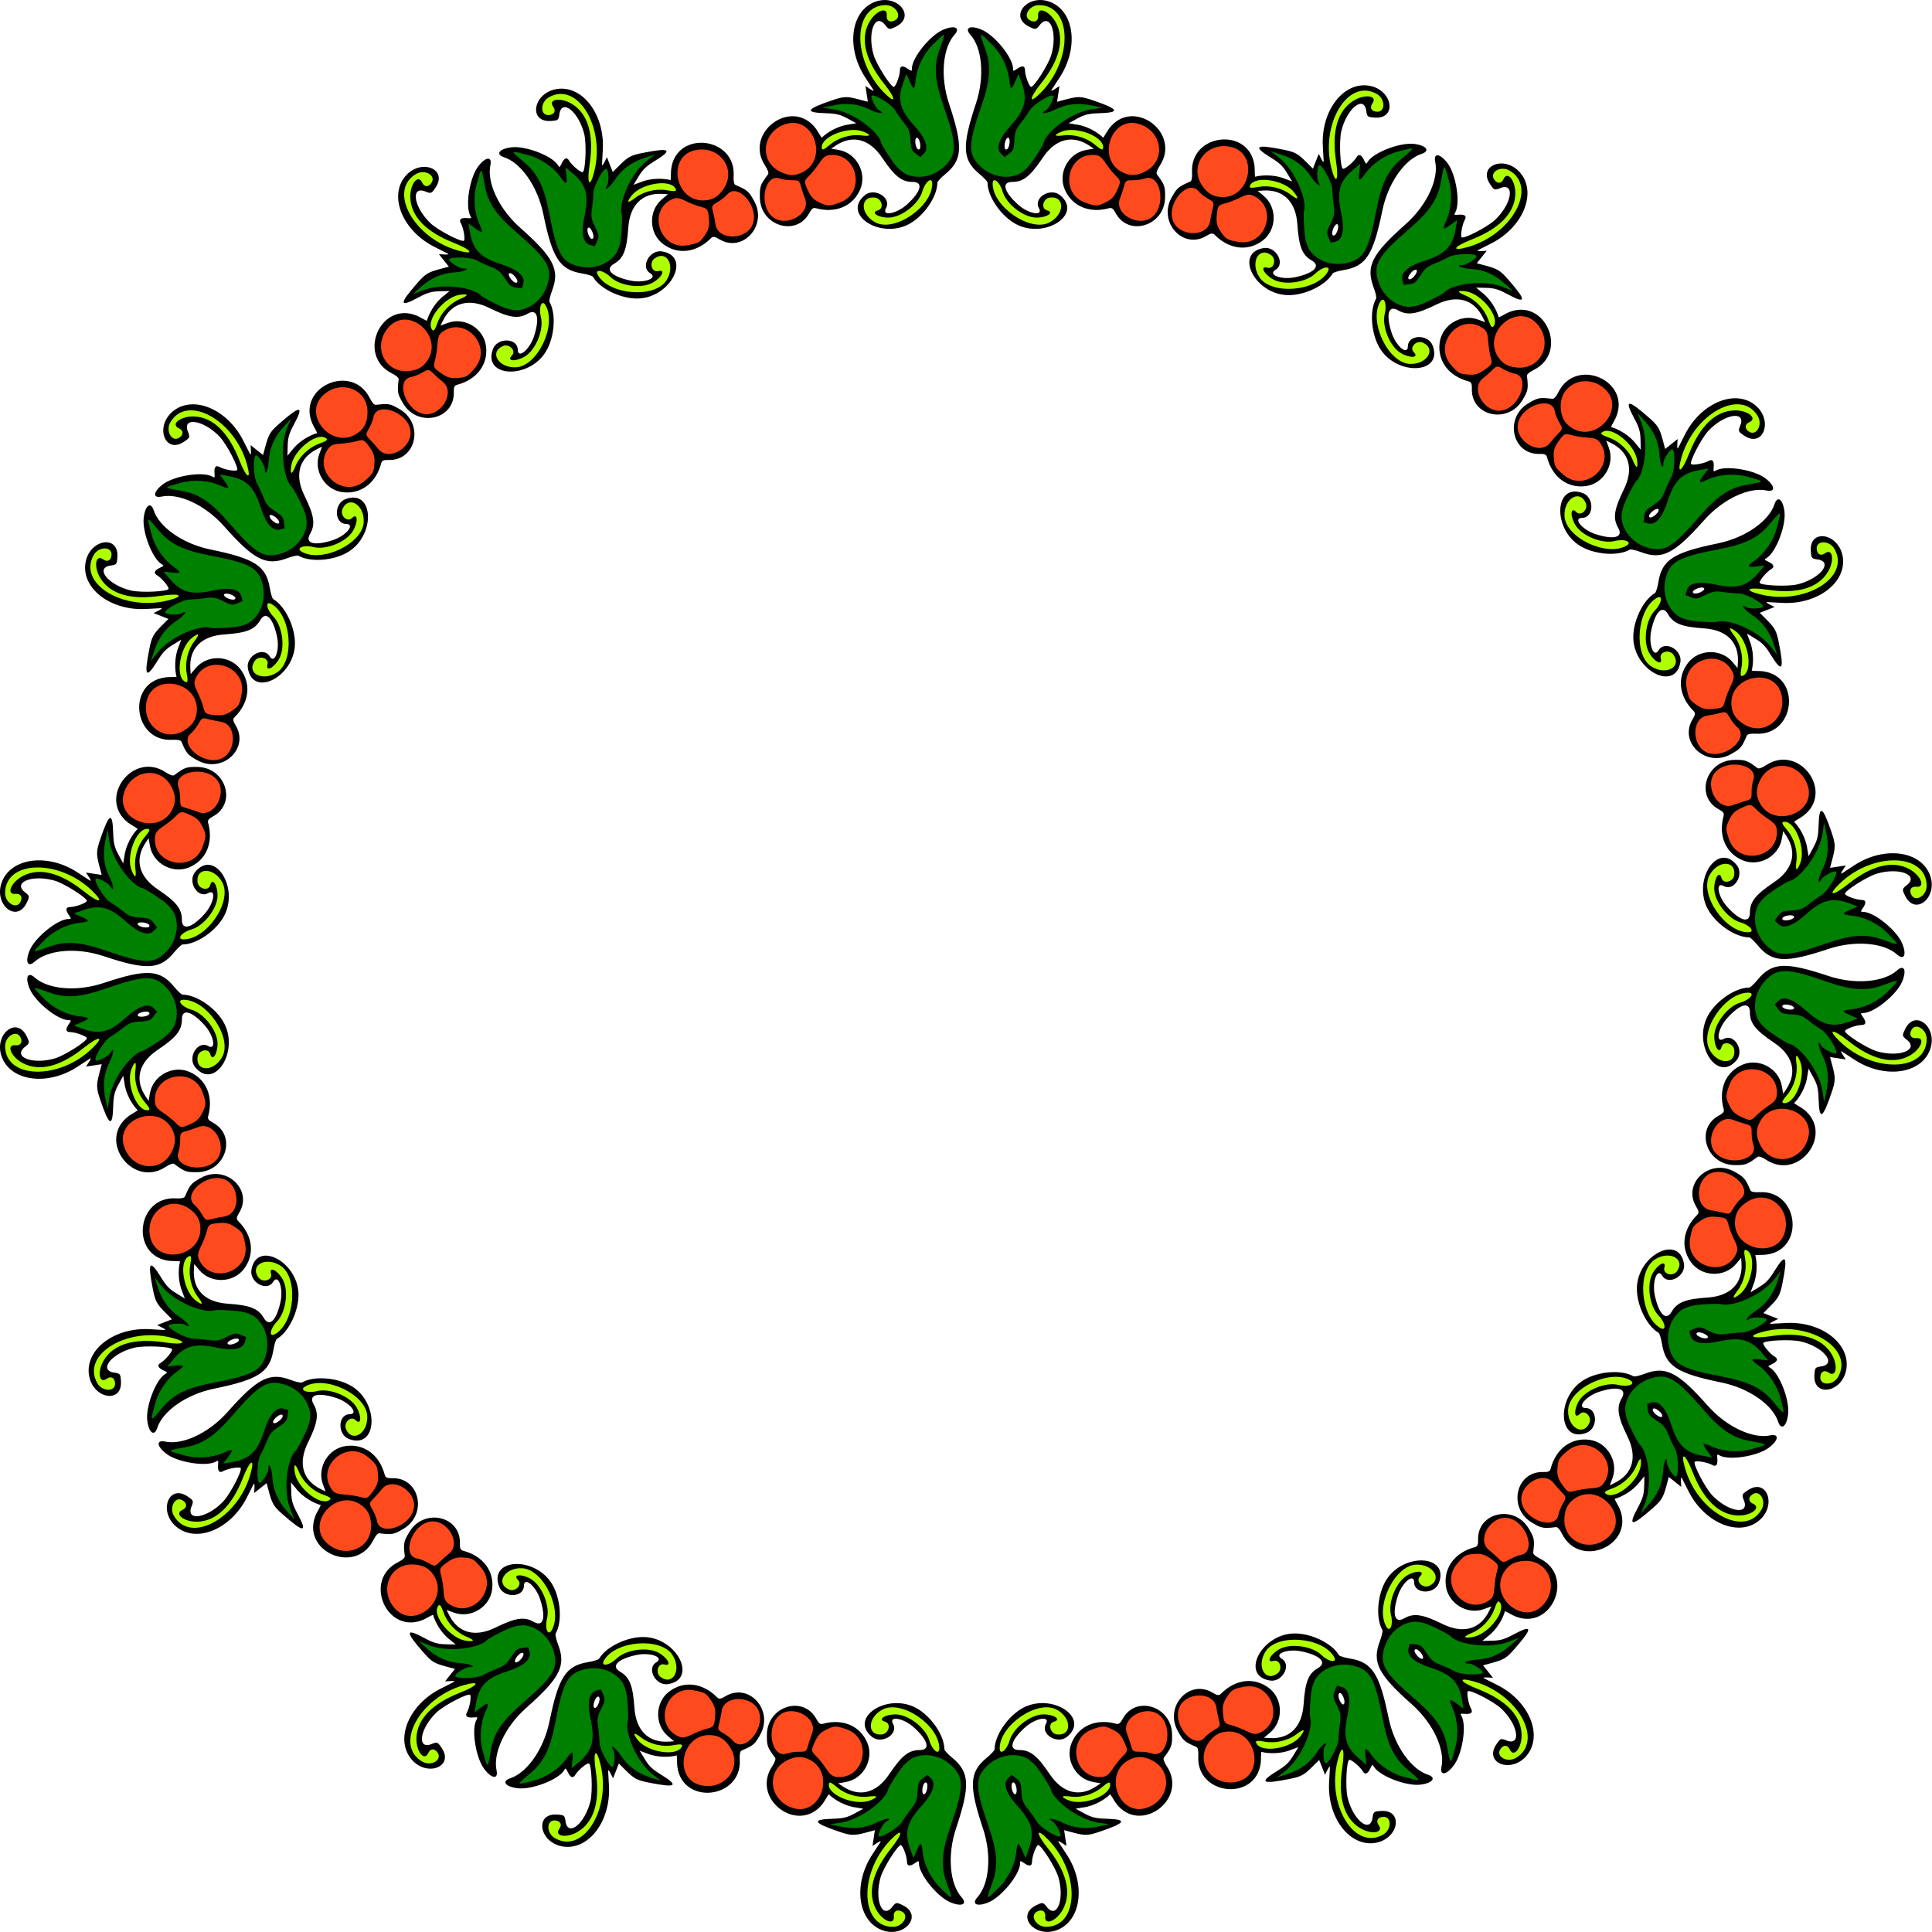 <?xml version="1.0" encoding="UTF-8" standalone="no"?>
<svg xmlns:rdf="http://www.w3.org/1999/02/22-rdf-syntax-ns#" xmlns="http://www.w3.org/2000/svg" height="320.74mm" width="320.74mm" version="1.1" xmlns:cc="http://creativecommons.org/ns#" xmlns:xlink="http://www.w3.org/1999/xlink" viewBox="0 0 1136.473 1136.473" xmlns:dc="http://purl.org/dc/elements/1.1/">
<g transform="translate(611.21 -1810)">
<g transform="matrix(.25 0 0 .25 -32.231 1783.7)">
<g id="k">
<g transform="matrix(4 0 0 4 -573.96 -1123.6)">
<path d="m230.02 377.67c-6.077-0.016-11.296 4.46-13.527 9.895-2.019 4.388-2.148 9.701-0.369 14.189-0.678-0.883-1.364-1.758-2.078-2.611-1.789-2.143-4.584-2.767-7.258-2.703-7.652 0.114-14.34 6.689-14.973 14.25-0.629 5.091 0.875 10.583 4.824 14.033 3.046 2.873 7.231 4.152 11.23 5.029 3.978 0.549 7.609-1.645 10.83-3.691 1.294-0.966 2.308-2.185 3.156-3.527-0.354 1.225-0.663 2.461-0.887 3.717-0.376 5.793 4.686 10.446 9.879 11.963 4.963 1.726 11.014 0.509 14.346-3.727 4.094-4.952 4.659-12.13 2.541-18.039-1.221-3.187-3.932-6.547-7.668-6.443-0.85 0.097-1.694 0.244-2.535 0.404 4.263-1.814 7.854-5.196 9.623-9.514 3.08-7.707-0.942-17.092-8.199-20.842-2.723-1.499-5.806-2.454-8.936-2.383zm-8.303 31.111c1.817 1.269 3.887 2.308 6.055 2.844-1.194 0.238-2.264 0.733-2.779 1.893-0.342-1.412-1.329-2.698-2.346-3.734-0.318-0.328-0.624-0.664-0.93-1.002z" fill="#ff4a1d"/>
<path d="m141.55 326.04c-2.014 0.218-2.172 2.632-1.429 4.092 1.796 6.171 4.662 12.235 4.304 18.818-0.201 8.522-3.445 16.471-5.903 24.487-2.115 7.005-4.862 14.101-4.591 21.533 0.417 6.838 5.8 12.201 11.501 15.334 6.262 3.373 14.421 3.896 20.648 0.171 5.335-3.592 8.661-9.317 12.032-14.635 2.006-3.183 2.88-7.077 5.794-9.65 6.858-6.9 15.857-12.185 25.715-13.238 1.605-0.298 4.412-0.136 4.419-2.382-0.043-2.373-3.015-2.145-4.697-2.687-8.268-2.042-17.454-1.946-25.104 2.152-1.326 0.819 0.288-1.067 0.391-1.647 0.828-1.86 2.453-4.577 0.471-6.267-2.435-1.425-5.155 0.51-7.343 1.586-3.979 2.248-7.819 5.032-10.166 9.052-0.702 1.032-1.423 2.051-2.149 3.066 2.325-3.486 3.908-7.577 3.593-11.828-0.002-4.648-1.904-9.005-3.435-13.309-0.79-1.782-3.425-1.403-4.02 0.339-0.562 0.901-1.094 2.339-1.516 3-0.999-8.736-5.42-16.824-11.67-22.924-1.962-1.782-3.662-4.213-6.264-5.053-0.191-0.041-0.389 0.005-0.581-0.01zm20.231 54.851c-2.872 3.91-1.993 9.101-3.127 13.459-0.796 1.12-2.02 2.244-3.16 2.761-1.724-1.264-2.065-3.585-1.27-5.484 1.655-4.258 4.829-7.616 7.751-11.029l-0.141 0.211-0.054 0.082z" fill="#008000"/>
<path d="m175.95 308.38c-4.499-0.153-9.14 3.342-9.381 7.986 0.1 4.359 6.603 7.26 9.51 3.68 1.103-1.312 0.971-3.292 1.203-4.731 2.426 0.453 4.049 2.642 5.6 4.402 2.491 3.315 3.397 7.513 3.199 11.6-0.019 6.977-3.548 13.336-7.227 19.039-2.929 4.506-6.839 8.422-8.998 13.418-0.869 1.772 0.687 4.179 2.721 3.519 3.124-1.342 5.301-4.186 7.6-6.592 7.089-8.276 11.908-18.826 12.336-29.801 0.321-6.677-1.165-14.074-6.361-18.703-2.773-2.46-6.495-3.853-10.201-3.818zm18.643 73.439c-3.611 0.15-7.591 0.859-10.26 3.486-1.358 1.585 0.325 3.909 2.238 3.613 4.674-0.284 9.472-0.72 13.963 1.055 3.694 1.096 6.609 3.644 9.607 5.926 1.465 1.213 4.318 1.468 4.982-0.744 0.883-4.08-2.539-7.449-5.771-9.322-4.452-2.569-9.627-3.949-14.76-4.014zm-45.184 29.598c-2.74 0.221-3.162 3.529-2.719 5.686 1.113 7.624 6.848 13.557 12.754 18.014 5.661 4.024 12.767 7.102 19.828 5.756 5.112-1.197 9.868-5.205 11.049-10.445 0.656-2.836-0.081-6.189-2.731-7.754-3.355-2.036-8.662-1.466-10.504 2.356-1.548 2.503-0.768 6.384 2.188 7.426-3.902 1.204-8.308 1.017-11.883-1.088-5.473-2.813-10.122-7.607-11.881-13.596-1.204-2.577-2.828-6.223-6.102-6.354z" fill="#aeff00"/>
<path d="m162.02 438.96c-8.771-4.757-16.589-16.211-16.589-24.302 0-0.659-2.081-2.903-4.625-4.987-10.211-8.367-10.643-16.31-2.256-41.451 5.522-16.555 3.444-33.22-3.212-40.584-3.631-4.017-0.326-5.871 6.603-2.976 7.708 3.221 18.445 16.506 18.479 22.867 0.009 1.667 0.181 1.687 2.232 0.25 3.112-2.18 4.775-1.939 4.793 0.693 0.02 3.002 2.233 9.222 3.485 9.793 1.541 0.704 10.258-12.909 11.973-18.697 3.75-12.655-0.5-24.705-6.389-18.114-2.587 3.438-2.867 3.242-6.504 1.508-12.406-5.916-1.074-19.655 12.105-14.676 14.392 5.438 17.152 27.097 5.679 44.557-2.125 3.234-4.246 6.482-4.713 7.218-0.51 0.804 0.245 0.621 1.895-0.46l2.744-1.798-0.695 4.633-0.695 4.633 5.3-1.411c6.975-1.857 8.788-1.798 15.581 0.502 15.614 5.287 16.603 7.279 3.8 7.65-6.031 0.175-8.44 0.756-12.663 3.054l-5.215 2.838 4.353 0.743c6.443 0.78 12.911 4.698 15.944 7.777 1.384-1.85 2.372-3.916 3.58-5.516 14.082-18.463 42.536 2.53 29.744 21.945-1.648 2.502-2.268 4.357-1.706 5.11 4.554 6.097 4.881 7.016 4.81 13.523-0.183 16.756-21.448 23.482-29.117 9.21-1.379-2.567-2.287-3.239-3.811-2.82-11.68 3.212-21.958-1.178-26.15-11.169-4.071-9.702 2.274-21.279 12.651-23.084l4.498-0.783-2.73-1.809c-9.883-6.551-19.866-3.934-27.301 7.156-7.355 10.97-11.474 14.238-17.951 14.238-6.464 0-4.99 5.727 3.433 13.337 6.158 5.564 15.049 7.06 12.252 2.062-3.4-6.075 6.705-12.282 12.416-7.627 13.824 11.268-9.049 26.179-26.03 16.969zm19.726-0.866c9.04-4.656 9.411-15.549 0.5-14.693-4.164 0.4-5.698 6.513-1.884 7.51 4.606 1.204 0.052 4.329-6.246 4.286-7.529-0.052-17.768-7.995-19.863-15.409-1.604-5.677-5.822-8.967-5.822-4.541 0 13.518 22.058 28.645 33.316 22.847zm60.964-3.628c8.111-7.34 4.13-25.635-4.836-22.226-1.415 0.538-4.514 0.978-6.887 0.978-4.134 0-4.356 0.155-5.343 3.75-0.567 2.062-1.613 5.195-2.326 6.96-3.744 9.275 11.584 17.603 19.392 10.537zm-27.683-8.294c3.149-1.524 4.76-3.18 6.316-6.489 2.663-5.665 2.637-6.018-0.662-9.248-1.512-1.481-4.103-4.723-5.757-7.205-2.376-3.565-3.68-4.577-6.218-4.822-16.493-1.597-21.404 22.567-5.694 28.017 6.343 2.2 6.975 2.187 12.015-0.253zm-51.47-16.39c1.855-0.791 4.722-3.146 6.372-5.234 3.794-4.801 8.301-12.153 8.5-13.247 1.078-5.936 15.772-18.173 28.8-19.939l5.7-0.773-5.932-1.294c-8.13-1.773-15.225-0.994-21.955 2.411-5.036 2.548-9.751 2.849-5.261 0.336 1.838-1.029 5.175-7.629 4.3-8.504-1.339-1.339-11.712 5.05-13.767 8.48-1.221 2.036-3.695 5.548-5.497 7.804-2.711 3.393-3.331 5.104-3.583 9.898-0.262 4.987-0.69 6.083-3.07 7.855l-2.765 2.059-2.062-2.062c-3.108-3.108-1.193-8.818 5.393-16.08 8.82-9.725 10.385-15.724 6.722-25.772l-1.822-5-1.85 4.24c-2.412 5.527-2.957 5.361-3.624-1.103-0.694-6.724-4.556-15.011-10.037-20.387-7.968-7.815-8.002-8.423-3.895 3 3.478 9.673 2.669 18.37-2.328 32.783-7.912 22.818-8.09 28.397-1.13 35.357 6.219 6.219 15.431 8.31 22.791 5.173zm74.86-1.837c12.289-6.499 9.797-23.713-4.032-27.857-16.108-4.826-24.966 20.298-9.97 28.278 4.629 2.463 8.785 2.338 14.003-0.421zm-80.594-14.307c0.899-2.341 0.736-5.418-0.286-5.418-1.083 0-2.107 2.469-2.107 5.082 0 2.318 1.549 2.536 2.393 0.336zm55.607 0.159c0-6.56-16.227-12.598-24.532-9.128-4.859 2.03-4.316 2.921 1.327 2.173 6.097-0.809 13.5 1.37 18.206 5.358 3.926 3.328 5 3.671 5 1.597zm-36.444-32.327c18.935-19.44 18.136-51.25-1.288-51.25-5.825 0-9.757 6.598-5.34 8.961 2.91 1.558 5.157 0.246 4.842-2.826-0.587-5.736 6.832-2.704 10.516 4.298 5.113 9.717 2.037 22.028-8.936 35.764-7.293 9.129-7.151 12.607 0.207 5.053z"/>
</g>
<g transform="matrix(-4 0 0 4 471.36 -1123.6)">
<path d="m230.02 377.67c-6.077-0.016-11.296 4.46-13.527 9.895-2.019 4.388-2.148 9.701-0.369 14.189-0.678-0.883-1.364-1.758-2.078-2.611-1.789-2.143-4.584-2.767-7.258-2.703-7.652 0.114-14.34 6.689-14.973 14.25-0.629 5.091 0.875 10.583 4.824 14.033 3.046 2.873 7.231 4.152 11.23 5.029 3.978 0.549 7.609-1.645 10.83-3.691 1.294-0.966 2.308-2.185 3.156-3.527-0.354 1.225-0.663 2.461-0.887 3.717-0.376 5.793 4.686 10.446 9.879 11.963 4.963 1.726 11.014 0.509 14.346-3.727 4.094-4.952 4.659-12.13 2.541-18.039-1.221-3.187-3.932-6.547-7.668-6.443-0.85 0.097-1.694 0.244-2.535 0.404 4.263-1.814 7.854-5.196 9.623-9.514 3.08-7.707-0.942-17.092-8.199-20.842-2.723-1.499-5.806-2.454-8.936-2.383zm-8.303 31.111c1.817 1.269 3.887 2.308 6.055 2.844-1.194 0.238-2.264 0.733-2.779 1.893-0.342-1.412-1.329-2.698-2.346-3.734-0.318-0.328-0.624-0.664-0.93-1.002z" fill="#ff4a1d"/>
<path d="m141.55 326.04c-2.014 0.218-2.172 2.632-1.429 4.092 1.796 6.171 4.662 12.235 4.304 18.818-0.201 8.522-3.445 16.471-5.903 24.487-2.115 7.005-4.862 14.101-4.591 21.533 0.417 6.838 5.8 12.201 11.501 15.334 6.262 3.373 14.421 3.896 20.648 0.171 5.335-3.592 8.661-9.317 12.032-14.635 2.006-3.183 2.88-7.077 5.794-9.65 6.858-6.9 15.857-12.185 25.715-13.238 1.605-0.298 4.412-0.136 4.419-2.382-0.043-2.373-3.015-2.145-4.697-2.687-8.268-2.042-17.454-1.946-25.104 2.152-1.326 0.819 0.288-1.067 0.391-1.647 0.828-1.86 2.453-4.577 0.471-6.267-2.435-1.425-5.155 0.51-7.343 1.586-3.979 2.248-7.819 5.032-10.166 9.052-0.702 1.032-1.423 2.051-2.149 3.066 2.325-3.486 3.908-7.577 3.593-11.828-0.002-4.648-1.904-9.005-3.435-13.309-0.79-1.782-3.425-1.403-4.02 0.339-0.562 0.901-1.094 2.339-1.516 3-0.999-8.736-5.42-16.824-11.67-22.924-1.962-1.782-3.662-4.213-6.264-5.053-0.191-0.041-0.389 0.005-0.581-0.01zm20.231 54.851c-2.872 3.91-1.993 9.101-3.127 13.459-0.796 1.12-2.02 2.244-3.16 2.761-1.724-1.264-2.065-3.585-1.27-5.484 1.655-4.258 4.829-7.616 7.751-11.029l-0.141 0.211-0.054 0.082z" fill="#008000"/>
<path d="m175.95 308.38c-4.499-0.153-9.14 3.342-9.381 7.986 0.1 4.359 6.603 7.26 9.51 3.68 1.103-1.312 0.971-3.292 1.203-4.731 2.426 0.453 4.049 2.642 5.6 4.402 2.491 3.315 3.397 7.513 3.199 11.6-0.019 6.977-3.548 13.336-7.227 19.039-2.929 4.506-6.839 8.422-8.998 13.418-0.869 1.772 0.687 4.179 2.721 3.519 3.124-1.342 5.301-4.186 7.6-6.592 7.089-8.276 11.908-18.826 12.336-29.801 0.321-6.677-1.165-14.074-6.361-18.703-2.773-2.46-6.495-3.853-10.201-3.818zm18.643 73.439c-3.611 0.15-7.591 0.859-10.26 3.486-1.358 1.585 0.325 3.909 2.238 3.613 4.674-0.284 9.472-0.72 13.963 1.055 3.694 1.096 6.609 3.644 9.607 5.926 1.465 1.213 4.318 1.468 4.982-0.744 0.883-4.08-2.539-7.449-5.771-9.322-4.452-2.569-9.627-3.949-14.76-4.014zm-45.184 29.598c-2.74 0.221-3.162 3.529-2.719 5.686 1.113 7.624 6.848 13.557 12.754 18.014 5.661 4.024 12.767 7.102 19.828 5.756 5.112-1.197 9.868-5.205 11.049-10.445 0.656-2.836-0.081-6.189-2.731-7.754-3.355-2.036-8.662-1.466-10.504 2.356-1.548 2.503-0.768 6.384 2.188 7.426-3.902 1.204-8.308 1.017-11.883-1.088-5.473-2.813-10.122-7.607-11.881-13.596-1.204-2.577-2.828-6.223-6.102-6.354z" fill="#aeff00"/>
<path d="m162.02 438.96c-8.771-4.757-16.589-16.211-16.589-24.302 0-0.659-2.081-2.903-4.625-4.987-10.211-8.367-10.643-16.31-2.256-41.451 5.522-16.555 3.444-33.22-3.212-40.584-3.631-4.017-0.326-5.871 6.603-2.976 7.708 3.221 18.445 16.506 18.479 22.867 0.009 1.667 0.181 1.687 2.232 0.25 3.112-2.18 4.775-1.939 4.793 0.693 0.02 3.002 2.233 9.222 3.485 9.793 1.541 0.704 10.258-12.909 11.973-18.697 3.75-12.655-0.5-24.705-6.389-18.114-2.587 3.438-2.867 3.242-6.504 1.508-12.406-5.916-1.074-19.655 12.105-14.676 14.392 5.438 17.152 27.097 5.679 44.557-2.125 3.234-4.246 6.482-4.713 7.218-0.51 0.804 0.245 0.621 1.895-0.46l2.744-1.798-0.695 4.633-0.695 4.633 5.3-1.411c6.975-1.857 8.788-1.798 15.581 0.502 15.614 5.287 16.603 7.279 3.8 7.65-6.031 0.175-8.44 0.756-12.663 3.054l-5.215 2.838 4.353 0.743c6.443 0.78 12.911 4.698 15.944 7.777 1.384-1.85 2.372-3.916 3.58-5.516 14.082-18.463 42.536 2.53 29.744 21.945-1.648 2.502-2.268 4.357-1.706 5.11 4.554 6.097 4.881 7.016 4.81 13.523-0.183 16.756-21.448 23.482-29.117 9.21-1.379-2.567-2.287-3.239-3.811-2.82-11.68 3.212-21.958-1.178-26.15-11.169-4.071-9.702 2.274-21.279 12.651-23.084l4.498-0.783-2.73-1.809c-9.883-6.551-19.866-3.934-27.301 7.156-7.355 10.97-11.474 14.238-17.951 14.238-6.464 0-4.99 5.727 3.433 13.337 6.158 5.564 15.049 7.06 12.252 2.062-3.4-6.075 6.705-12.282 12.416-7.627 13.824 11.268-9.049 26.179-26.03 16.969zm19.726-0.866c9.04-4.656 9.411-15.549 0.5-14.693-4.164 0.4-5.698 6.513-1.884 7.51 4.606 1.204 0.052 4.329-6.246 4.286-7.529-0.052-17.768-7.995-19.863-15.409-1.604-5.677-5.822-8.967-5.822-4.541 0 13.518 22.058 28.645 33.316 22.847zm60.964-3.628c8.111-7.34 4.13-25.635-4.836-22.226-1.415 0.538-4.514 0.978-6.887 0.978-4.134 0-4.356 0.155-5.343 3.75-0.567 2.062-1.613 5.195-2.326 6.96-3.744 9.275 11.584 17.603 19.392 10.537zm-27.683-8.294c3.149-1.524 4.76-3.18 6.316-6.489 2.663-5.665 2.637-6.018-0.662-9.248-1.512-1.481-4.103-4.723-5.757-7.205-2.376-3.565-3.68-4.577-6.218-4.822-16.493-1.597-21.404 22.567-5.694 28.017 6.343 2.2 6.975 2.187 12.015-0.253zm-51.47-16.39c1.855-0.791 4.722-3.146 6.372-5.234 3.794-4.801 8.301-12.153 8.5-13.247 1.078-5.936 15.772-18.173 28.8-19.939l5.7-0.773-5.932-1.294c-8.13-1.773-15.225-0.994-21.955 2.411-5.036 2.548-9.751 2.849-5.261 0.336 1.838-1.029 5.175-7.629 4.3-8.504-1.339-1.339-11.712 5.05-13.767 8.48-1.221 2.036-3.695 5.548-5.497 7.804-2.711 3.393-3.331 5.104-3.583 9.898-0.262 4.987-0.69 6.083-3.07 7.855l-2.765 2.059-2.062-2.062c-3.108-3.108-1.193-8.818 5.393-16.08 8.82-9.725 10.385-15.724 6.722-25.772l-1.822-5-1.85 4.24c-2.412 5.527-2.957 5.361-3.624-1.103-0.694-6.724-4.556-15.011-10.037-20.387-7.968-7.815-8.002-8.423-3.895 3 3.478 9.673 2.669 18.37-2.328 32.783-7.912 22.818-8.09 28.397-1.13 35.357 6.219 6.219 15.431 8.31 22.791 5.173zm74.86-1.837c12.289-6.499 9.797-23.713-4.032-27.857-16.108-4.826-24.966 20.298-9.97 28.278 4.629 2.463 8.785 2.338 14.003-0.421zm-80.594-14.307c0.899-2.341 0.736-5.418-0.286-5.418-1.083 0-2.107 2.469-2.107 5.082 0 2.318 1.549 2.536 2.393 0.336zm55.607 0.159c0-6.56-16.227-12.598-24.532-9.128-4.859 2.03-4.316 2.921 1.327 2.173 6.097-0.809 13.5 1.37 18.206 5.358 3.926 3.328 5 3.671 5 1.597zm-36.444-32.327c18.935-19.44 18.136-51.25-1.288-51.25-5.825 0-9.757 6.598-5.34 8.961 2.91 1.558 5.157 0.246 4.842-2.826-0.587-5.736 6.832-2.704 10.516 4.298 5.113 9.717 2.037 22.028-8.936 35.764-7.293 9.129-7.151 12.607 0.207 5.053z"/>
</g>
</g>
<use id="j" xlink:href="#k" transform="matrix(.866 -.5 .5 .866 -1194.9 297.14)" height="100%" width="100%" y="0" x="0"/>
<use id="i" xlink:href="#j" transform="matrix(.866 -.5 .5 .866 -1194.9 297.14)" height="100%" width="100%" y="0" x="0"/>
<use id="h" xlink:href="#i" transform="matrix(.866 -.5 .5 .866 -1194.9 297.14)" height="100%" width="100%" y="0" x="0"/>
<use id="g" xlink:href="#h" transform="matrix(.866 -.5 .5 .866 -1194.9 297.14)" height="100%" width="100%" y="0" x="0"/>
<use id="f" xlink:href="#g" transform="matrix(.866 -.5 .5 .866 -1194.9 297.14)" height="100%" width="100%" y="0" x="0"/>
<use id="e" xlink:href="#f" transform="matrix(.866 -.5 .5 .866 -1194.9 297.14)" height="100%" width="100%" y="0" x="0"/>
<use id="d" xlink:href="#e" transform="matrix(.866 -.5 .5 .866 -1194.9 297.14)" height="100%" width="100%" y="0" x="0"/>
<use id="c" xlink:href="#d" transform="matrix(.866 -.5 .5 .866 -1194.9 297.14)" height="100%" width="100%" y="0" x="0"/>
<use id="b" xlink:href="#c" transform="matrix(.866 -.5 .5 .866 -1194.9 297.14)" height="100%" width="100%" y="0" x="0"/>
<use id="a" xlink:href="#b" transform="matrix(.866 -.5 .5 .866 -1194.9 297.14)" height="100%" width="100%" y="0" x="0"/>
<use xlink:href="#a" transform="matrix(.866 -.5 .5 .866 -1194.9 297.14)" height="100%" width="100%" y="0" x="0"/>
</g>
</g>
</svg>
